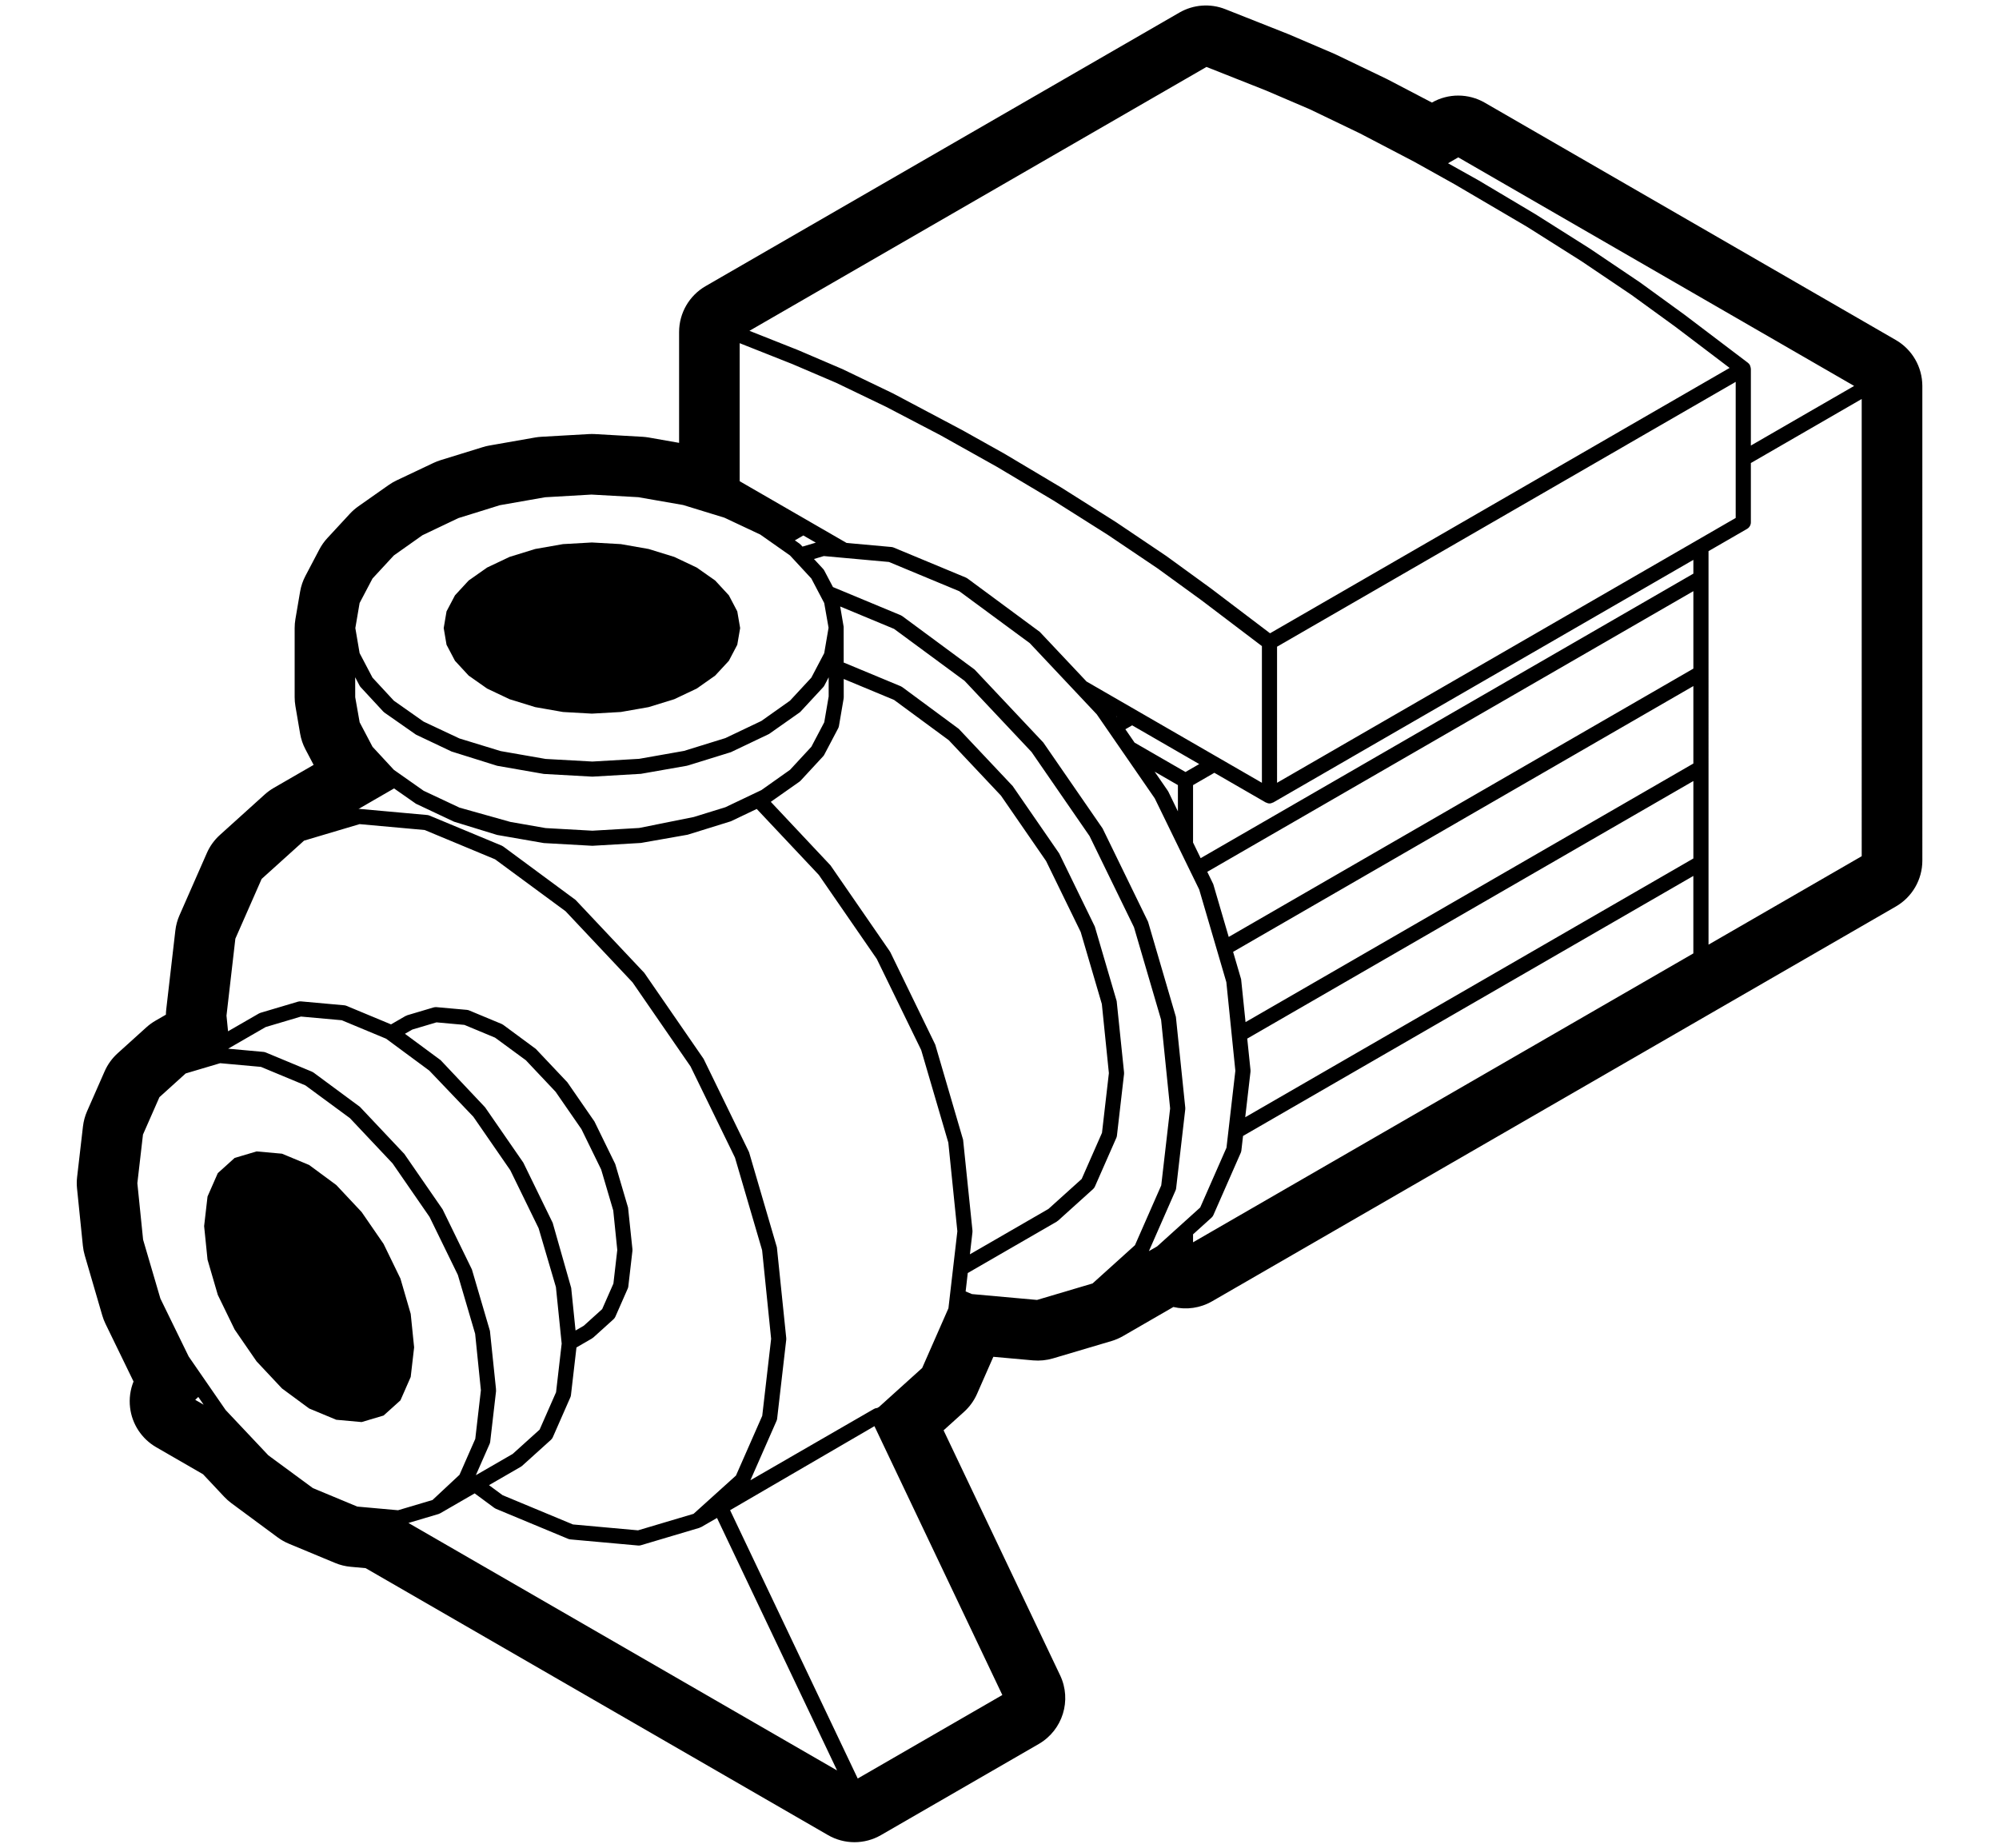 <svg xmlns="http://www.w3.org/2000/svg" viewBox="0 0 132 122"><path class="st0" d="M125.184,22.449L98.042,6.779c-1.079-0.622-2.408-0.625-3.488-0.007l-2.902-1.517
			c-0.035-0.019-0.07-0.036-0.105-0.053L88.23,3.609c-0.045-0.021-0.09-0.043-0.136-0.063l-2.999-1.284l-4.179-1.654
			c-0.993-0.395-2.112-0.311-3.038,0.223L46.593,18.893c-1.083,0.625-1.75,1.781-1.75,3.031v7.317l-2.005-0.353
			c-0.135-0.023-0.271-0.039-0.407-0.047l-3.146-0.179c-0.132-0.007-0.265-0.007-0.397,0l-3.148,0.179
			c-0.137,0.008-0.272,0.023-0.407,0.047l-3.025,0.531c-0.145,0.025-0.287,0.06-0.427,0.104l-2.789,0.861
			c-0.159,0.049-0.315,0.109-0.465,0.181l-2.443,1.157c-0.18,0.085-0.352,0.186-0.515,0.3l-2.007,1.411
			c-0.202,0.143-0.389,0.306-0.557,0.487l-1.489,1.61c-0.208,0.225-0.386,0.476-0.528,0.747l-0.918,1.746
			c-0.171,0.325-0.291,0.677-0.353,1.04l-0.31,1.816c-0.033,0.194-0.05,0.392-0.05,0.589v4.565c0,0.197,0.017,0.395,0.05,0.589
			l0.31,1.816c0.062,0.363,0.181,0.715,0.353,1.04l0.54,1.026l-2.631,1.519c-0.213,0.123-0.414,0.269-0.597,0.434l-2.964,2.677
			c-0.367,0.331-0.659,0.736-0.858,1.189l-1.808,4.113c-0.141,0.32-0.233,0.659-0.273,1.007l-0.602,5.211
			c-0.013,0.114-0.021,0.229-0.022,0.344l-0.69,0.398c-0.214,0.124-0.415,0.27-0.598,0.435l-1.899,1.716
			c-0.367,0.332-0.659,0.736-0.858,1.188l-1.159,2.636c-0.141,0.32-0.232,0.66-0.273,1.008l-0.386,3.34
			c-0.029,0.251-0.031,0.505-0.005,0.756l0.386,3.785c0.021,0.212,0.063,0.421,0.122,0.626l1.159,3.974
			c0.055,0.188,0.126,0.372,0.212,0.55l1.852,3.809c-0.216,0.537-0.299,1.127-0.229,1.718c0.129,1.098,0.77,2.069,1.727,2.621
			l3.092,1.785l1.398,1.488c0.144,0.154,0.302,0.294,0.471,0.42l3.059,2.26c0.228,0.167,0.474,0.308,0.735,0.416l3.057,1.272
			c0.329,0.137,0.676,0.223,1.031,0.254l0.985,0.09l30.53,17.625c0.542,0.313,1.146,0.469,1.75,0.469s1.209-0.156,1.75-0.469
			l10.418-6.016c1.58-0.913,2.194-2.887,1.41-4.535l-7.695-16.175l1.351-1.22c0.367-0.331,0.66-0.736,0.859-1.188l1.076-2.447
			l2.625,0.237c0.441,0.037,0.885-0.005,1.31-0.131l3.867-1.147c0.264-0.078,0.517-0.188,0.755-0.324l3.331-1.924
			c0.856,0.202,1.771,0.077,2.555-0.375l45.152-26.069c1.083-0.625,1.75-1.781,1.75-3.031V25.48
			C126.934,24.23,126.267,23.074,125.184,22.449z M16.001,94.271l-0.004-0.004l-1.096-1.163l-2.441-3.534l-1.869-3.828L9.45,81.856
			l-0.38-3.731l0.371-3.211l1.086-2.469l1.734-1.567l2.278-0.677l2.694,0.244l0.448,0.187l2.483,1.033l2.942,2.164l2.817,2.989
			l2.441,3.533l1.869,3.829l1.142,3.886l0.38,3.73l-0.371,3.212l-1.042,2.371l-1.099,1.026l-0.683,0.638l-2.275,0.676l-2.693-0.242
			l-2.931-1.22l-2.942-2.164L16.001,94.271z M12.892,92.429l0.202-0.191l0.354,0.513L12.892,92.429z M14.956,67.061l0.586-5.082
			l1.735-3.945l2.801-2.528l3.667-1.09l3.628,0.328l0.671,0.061l4.646,1.933l4.656,3.43l4.423,4.697l3.83,5.552l2.934,6.019
			l1.791,6.112l0.596,5.853l-0.587,5.083l-0.202,0.46l-1.533,3.485l-2.8,2.527l-1.838,0.546l-1.829,0.544l-4.299-0.389l-4.646-1.933
			l-0.896-0.661l2.108-1.218c0.03-0.018,0.059-0.038,0.084-0.062l1.899-1.714c0.052-0.047,0.094-0.105,0.123-0.17l1.159-2.637
			c0.021-0.046,0.033-0.094,0.039-0.144l0.364-3.148l1.027-0.594c0.015-0.009,0.023-0.023,0.038-0.033
			c0.016-0.011,0.034-0.017,0.048-0.03l1.333-1.204c0.052-0.047,0.094-0.105,0.123-0.17l0.815-1.852
			c0.021-0.046,0.034-0.094,0.04-0.144l0.271-2.35c0.004-0.036,0.004-0.072,0.001-0.108l-0.289-2.75l-0.846-2.873l-1.373-2.811
			l-1.79-2.59l-2.082-2.203l-2.15-1.587c-0.032-0.023-0.067-0.044-0.105-0.06l-2.15-0.895c-0.047-0.02-0.096-0.031-0.147-0.036
			L28.818,66.5c-0.063-0.001-0.127,0.001-0.188,0.019l-1.743,0.518c-0.021,0.006-0.035,0.021-0.054,0.029
			c-0.018,0.008-0.037,0.008-0.054,0.018l-0.958,0.554l-2.942-1.224c-0.047-0.02-0.096-0.031-0.147-0.036l-2.865-0.259
			c-0.063-0.001-0.126,0.001-0.188,0.019l-1.655,0.492l-0.823,0.245c-0.038,0.012-0.074,0.027-0.108,0.047l-2.034,1.173
			L14.956,67.061z M33,33.359l2.996-0.526l3.062-0.177l3.088,0.172l2.964,0.517l1.006,0.309l1.716,0.527l2.37,1.114l1.964,1.38
			l1.409,1.523l0.128,0.244l0.722,1.374l0.287,1.633l-0.286,1.675l-0.851,1.619l-1.409,1.521l-1.89,1.339l-2.377,1.132l-1.792,0.555
			l-0.935,0.29l-2.967,0.524l-3.09,0.179l-3.089-0.172l-2.965-0.518l-1.006-0.308l-1.717-0.526l-2.368-1.113l-1.349-0.949
			l-0.615-0.433l-1.409-1.521l-0.851-1.619l-0.282-1.654l0.282-1.654l0.851-1.617l1.41-1.524l1.889-1.336l2.377-1.132l1.786-0.554
			L33,33.359z M119.435,27.213l-3.82,2.207v-4.412v-0.658c0-0.009-0.006-0.017-0.006-0.026c-0.003-0.049-0.017-0.096-0.033-0.142
			c-0.008-0.022-0.011-0.044-0.022-0.065c-0.003-0.005-0.003-0.011-0.006-0.017c-0.034-0.059-0.079-0.107-0.129-0.146
			c-0.001-0.001-0.001-0.002-0.002-0.002l-0.001-0.001l-4.185-3.173l-2.921-2.121l-3.329-2.244l-3.611-2.281l-3.754-2.234
			l-1.998-1.118l0.675-0.39l26.141,15.093L119.435,27.213z M77.152,52.278c-0.011-0.022-0.041-0.068-0.055-0.09l-0.854-1.237
			l1.538,0.888v1.734L77.152,52.278z M52.864,35.956c-0.024-0.025-0.051-0.049-0.08-0.069l-0.297-0.208l0.56-0.323l0.823,0.475
			l-0.88,0.261L52.864,35.956z M55.899,35.848l-7.056-4.074V22.66l3.098,1.228l0.384,0.152l2.887,1.235l3.301,1.588l3.585,1.873
			l3.731,2.088l3.731,2.222l3.587,2.267l3.302,2.224l2.899,2.106l3.979,3.018v9.025L71.748,45l-3.087-3.277l-4.772-3.525
			c-0.032-0.023-0.067-0.044-0.104-0.06l-4.773-1.984c-0.047-0.02-0.096-0.031-0.147-0.036l-2.507-0.227L55.899,35.848z
			 M73.761,47.316l-0.019,0.011l-0.025-0.037L73.761,47.316z M74.76,47.893l4.428,2.557l-0.907,0.524l-3.361-1.94l-0.608-0.882
			L74.76,47.893z M78.781,51.839l1.406-0.813l3.392,1.958c0.007,0.004,0.016,0.002,0.022,0.006c0.072,0.037,0.149,0.061,0.228,0.061
			c0.078,0,0.155-0.024,0.227-0.061c0.007-0.004,0.016-0.002,0.023-0.006l4.988-2.88c0.008-0.005,0.017-0.01,0.024-0.015
			l22.727-13.122v0.91L79.283,56.663l-0.502-1.032V51.839z M111.818,39.033v5.115l-16.037,9.259
			c-0.008,0.004-0.016,0.009-0.024,0.015l-14.621,8.442l-1.021-3.486l-0.395-0.813L111.818,39.033z M96.279,54.273
			c0.008-0.004,0.016-0.009,0.024-0.015l15.515-8.958v5.105v0.01L82.247,67.489l-0.292-2.831l-0.529-1.808L96.279,54.273z
			 M82.359,68.578l29.459-17.008v5.114L82.226,73.77l0.348-3.008c0.004-0.036,0.004-0.072,0-0.108L82.359,68.578z M112.068,35.67
			l-23.5,13.567c-0.008,0.005-0.017,0.01-0.025,0.015l-4.215,2.434V42.7l23.1-13.337c0.008-0.004,0.016-0.009,0.023-0.015
			l7.162-4.134v8.985L112.068,35.67z M96.048,12.165l4.798,2.817l3.587,2.267l3.302,2.226l2.898,2.104l3.057,2.318l0.521,0.396
			l-7.282,4.204c-0.008,0.004-0.016,0.009-0.024,0.015l-23.04,13.302l-3.921-2.973l-2.921-2.123l-3.329-2.242l-3.611-2.281
			l-3.754-2.235l-2.766-1.548l-4.603-2.44l-3.336-1.604l-2.591-1.109l-0.329-0.141l-3.217-1.275l30.18-17.424l3.941,1.561
			l2.887,1.237l3.302,1.588l3.585,1.873L96.048,12.165z M69.231,79.825l-4.501,2.6l-0.684,0.395l0.068-0.592l0.1-0.87
			c0.004-0.035,0.004-0.07,0.001-0.105l-0.619-5.997l-1.838-6.28l-2.964-6.098c-0.011-0.022-0.041-0.068-0.055-0.089l-3.898-5.649
			l-3.943-4.196l1.886-1.326c0.029-0.021,0.056-0.044,0.08-0.069l1.49-1.611c0.03-0.032,0.055-0.067,0.075-0.106l0.919-1.746
			c0.024-0.046,0.041-0.097,0.05-0.148l0.306-1.79c0.004-0.025,0.011-0.084,0.011-0.11l-0.002-1.206l3.324,1.382l3.611,2.658
			l3.446,3.658l2.983,4.323l2.285,4.685l1.396,4.756l0.465,4.563l-0.455,3.942l-1.341,3.046L69.231,79.825z M62.628,86.383
			l-1.734,3.943l-0.604,0.545l-2.242,2.024l-0.123,0.072c-0.074,0.005-0.146,0.023-0.215,0.062l-5.573,3.217
			c-0.001,0-0.001,0.001-0.002,0.002l-2.583,1.491l1.726-3.924c0.02-0.046,0.033-0.094,0.039-0.144l0.051-0.446l0.55-4.767
			c0.004-0.036,0.004-0.072,0-0.108L51.3,82.355l-1.838-6.28l-3.002-6.162l-3.915-5.676l-4.538-4.816l-4.772-3.525
			c-0.033-0.023-0.068-0.044-0.105-0.06l-4.595-1.912l-0.177-0.074c-0.047-0.02-0.097-0.031-0.147-0.036l-4.471-0.404
			c-0.024,0-0.047,0.006-0.071,0.007l2.352-1.358l1.447,1.012l1.288,0.607l1.222,0.576l2.849,0.876l3.084,0.536l3.205,0.18
			l3.204-0.187l3.087-0.544l2.855-0.887l1.708-0.814l4.097,4.353l3.829,5.549l2.934,6.019l1.791,6.112l0.596,5.852l-0.093,0.806
			L62.628,86.383z M23.456,46.035l-0.002-1.316l0.288,0.548c0.021,0.039,0.046,0.075,0.076,0.107l1.49,1.609
			c0.024,0.025,0.05,0.049,0.079,0.069l2.081,1.455l1.061,0.503l1.289,0.611l3.011,0.943l3.083,0.538l3.204,0.179l3.205-0.186
			l3.025-0.531c0.02-0.003,0.123-0.033,0.142-0.039l2.775-0.86l2.518-1.2l2.006-1.412c0.029-0.021,0.056-0.044,0.08-0.069
			l1.49-1.609c0.03-0.032,0.055-0.068,0.076-0.107l0.287-0.547l0,1.264l-0.292,1.706l-0.851,1.617l-1.408,1.522l-1.891,1.339
			l-2.377,1.131l-2.085,0.645l-3.609,0.725l-3.089,0.18l-3.09-0.173l-2.323-0.406l-3.362-0.944l-1.07-0.503l-1.3-0.611l-1.964-1.381
			l-1.409-1.522l-0.851-1.618L23.456,46.035z M32.75,91.696l-0.398-3.82l-1.19-4.055l-1.936-3.971l-2.527-3.658l-2.932-3.108
			l-3.056-2.259c-0.033-0.024-0.068-0.045-0.106-0.061l-2.561-1.065l-0.498-0.207c-0.047-0.02-0.096-0.031-0.147-0.036l-2.333-0.212
			l1.195-0.69l1.282-0.739l0.49-0.146l1.841-0.547l2.693,0.243l2.929,1.219l2.85,2.105l2.911,3.049l2.441,3.533l1.869,3.829
			l1.142,3.884l0.381,3.733l-0.371,3.21l-1.086,2.469l-1.781,1.607l-2.43,1.403l0.909-2.066c0.02-0.046,0.033-0.094,0.039-0.144
			l0.386-3.34C32.759,91.822,32.754,91.732,32.75,91.696z M27.228,67.979l1.595-0.474l1.842,0.167l2.024,0.842l2.033,1.491
			l1.966,2.084l1.705,2.466l1.304,2.667l0.798,2.705l0.266,2.607l-0.256,2.22l-0.742,1.685l-1.216,1.099l-0.542,0.313l-0.287-2.812
			l-1.222-4.296l-1.938-3.974l-2.526-3.655l-2.935-3.113l-2.357-1.741L27.228,67.979z M26.971,100.559l1.985-0.59
			c0.008-0.002,0.015-0.007,0.022-0.01c0.01-0.003,0.019-0.008,0.028-0.012c0.019-0.008,0.039-0.014,0.057-0.024l1.404-0.811
			l0.877-0.506l1.296,0.957c0.033,0.023,0.068,0.044,0.105,0.06l4.772,1.985c0.047,0.02,0.096,0.031,0.147,0.036l4.471,0.404
			c0.015,0.001,0.03,0.002,0.045,0.002c0.048,0,0.096-0.007,0.143-0.021l2.03-0.604l1.837-0.546
			c0.022-0.007,0.039-0.024,0.059-0.033c0.015-0.007,0.032-0.004,0.046-0.012l1.051-0.606l1.272,2.675l0.002,0.004l4.384,9.217
			l2.272,4.777L26.971,100.559z M54.532,113.006l-5.024-10.562l-1.298-2.728l9.532-5.549l1.293,2.719l7.152,15.033l-9.549,5.514
			L54.532,113.006z M63.904,84.056l2.469-1.426l3.405-1.966c0.014-0.008,0.022-0.022,0.036-0.032
			c0.016-0.011,0.034-0.016,0.049-0.03l2.316-2.089c0.052-0.047,0.094-0.105,0.122-0.17l1.414-3.214
			c0.021-0.046,0.033-0.094,0.039-0.144l0.47-4.071c0.004-0.036,0.004-0.072,0-0.108l-0.487-4.705l-1.444-4.924l-2.353-4.828
			l-3.069-4.447l-3.561-3.777l-3.728-2.754c-0.032-0.023-0.068-0.044-0.105-0.06l-3.728-1.55c-0.012-0.005-0.025-0.005-0.038-0.009
			l-0.003-2.367l-0.229-1.34l3.558,1.479l4.655,3.43l4.424,4.699l3.829,5.55l2.934,6.02l1.791,6.111l0.596,5.854L76.68,78.27
			l-0.255,0.58l-1.48,3.368l-2.8,2.527l-3.667,1.088l-4.298-0.387l-0.416-0.173L63.904,84.056z M77.538,78.802l0.087-0.2
			c0.021-0.046,0.034-0.094,0.039-0.144l0.602-5.21c0.004-0.036,0.005-0.072,0.001-0.108l-0.619-5.997l-1.838-6.279l-3.002-6.163
			l-3.915-5.674l-4.538-4.818l-4.772-3.525c-0.033-0.023-0.068-0.044-0.105-0.06l-4.475-1.861l-0.433-0.823l-0.14-0.266
			c-0.02-0.039-0.045-0.075-0.075-0.107l-0.607-0.657l0.653-0.194l1.463,0.133l2.836,0.257l4.646,1.932L68,42.467l3.036,3.226
			l0.021,0.022l1.366,1.452l0.738,1.069c0,0.001,0,0.002,0.001,0.003c0,0.001,0.002,0.002,0.003,0.003l1.002,1.452l0.021,0.029
			l2.065,2.993l1.565,3.212l0.016,0.034l0.791,1.622c0.005,0.01,0.005,0.021,0.011,0.031c0.002,0.004,0.006,0.005,0.009,0.009
			l0.542,1.111l1.792,6.114l0.358,3.519v0l0.237,2.333l-0.586,5.081l-0.888,2.019l-0.847,1.927l-2.845,2.569l-0.543,0.313
			L77.538,78.802z M78.781,81.501l1.22-1.102c0.053-0.047,0.094-0.105,0.123-0.17l1.438-3.273l0.37-0.841
			c0.02-0.046,0.033-0.095,0.039-0.144l0.111-0.966l29.735-17.168v1.651v3.464L78.781,82.027V81.501z M122.934,56.534l-10.115,5.84
			v-3.464v-8.207v-0.298V36.391l2.546-1.47c0.154-0.089,0.25-0.254,0.25-0.433v-3.915l4.319-2.495l3-1.733V56.534z"/>
		<polygon class="st0" points="20.413,93 22.203,93.745 23.879,93.897 25.33,93.465 25.76,93.078 26.442,92.463 26.682,91.918 
			27.12,90.919 27.346,88.964 27.12,86.749 26.442,84.423 25.33,82.135 25.057,81.738 23.879,80.028 22.203,78.243 20.413,76.922 
			18.622,76.177 16.945,76.026 16.026,76.299 15.494,76.457 14.382,77.46 13.704,79.003 13.479,80.958 13.704,83.174 14.382,85.5 
			15.494,87.786 16.114,88.688 16.945,89.893 18.622,91.679 		"/>
		<polygon class="st0" points="29.486,40.368 29.299,41.47 29.486,42.572 30.044,43.632 30.947,44.609 32.165,45.465 33.648,46.168 
			35.34,46.69 36.043,46.813 37.175,47.012 39.086,47.12 39.302,47.108 40.996,47.012 41.366,46.947 42.831,46.69 44.522,46.168 
			46.007,45.465 46.008,45.465 47.224,44.609 48.129,43.632 48.685,42.572 48.874,41.47 48.685,40.368 48.129,39.308 47.773,38.923 
			47.224,38.33 46.007,37.474 44.522,36.771 42.831,36.249 40.996,35.927 39.086,35.819 37.177,35.927 35.34,36.249 33.648,36.771 
			32.165,37.474 30.947,38.33 30.044,39.308 		"/></svg>